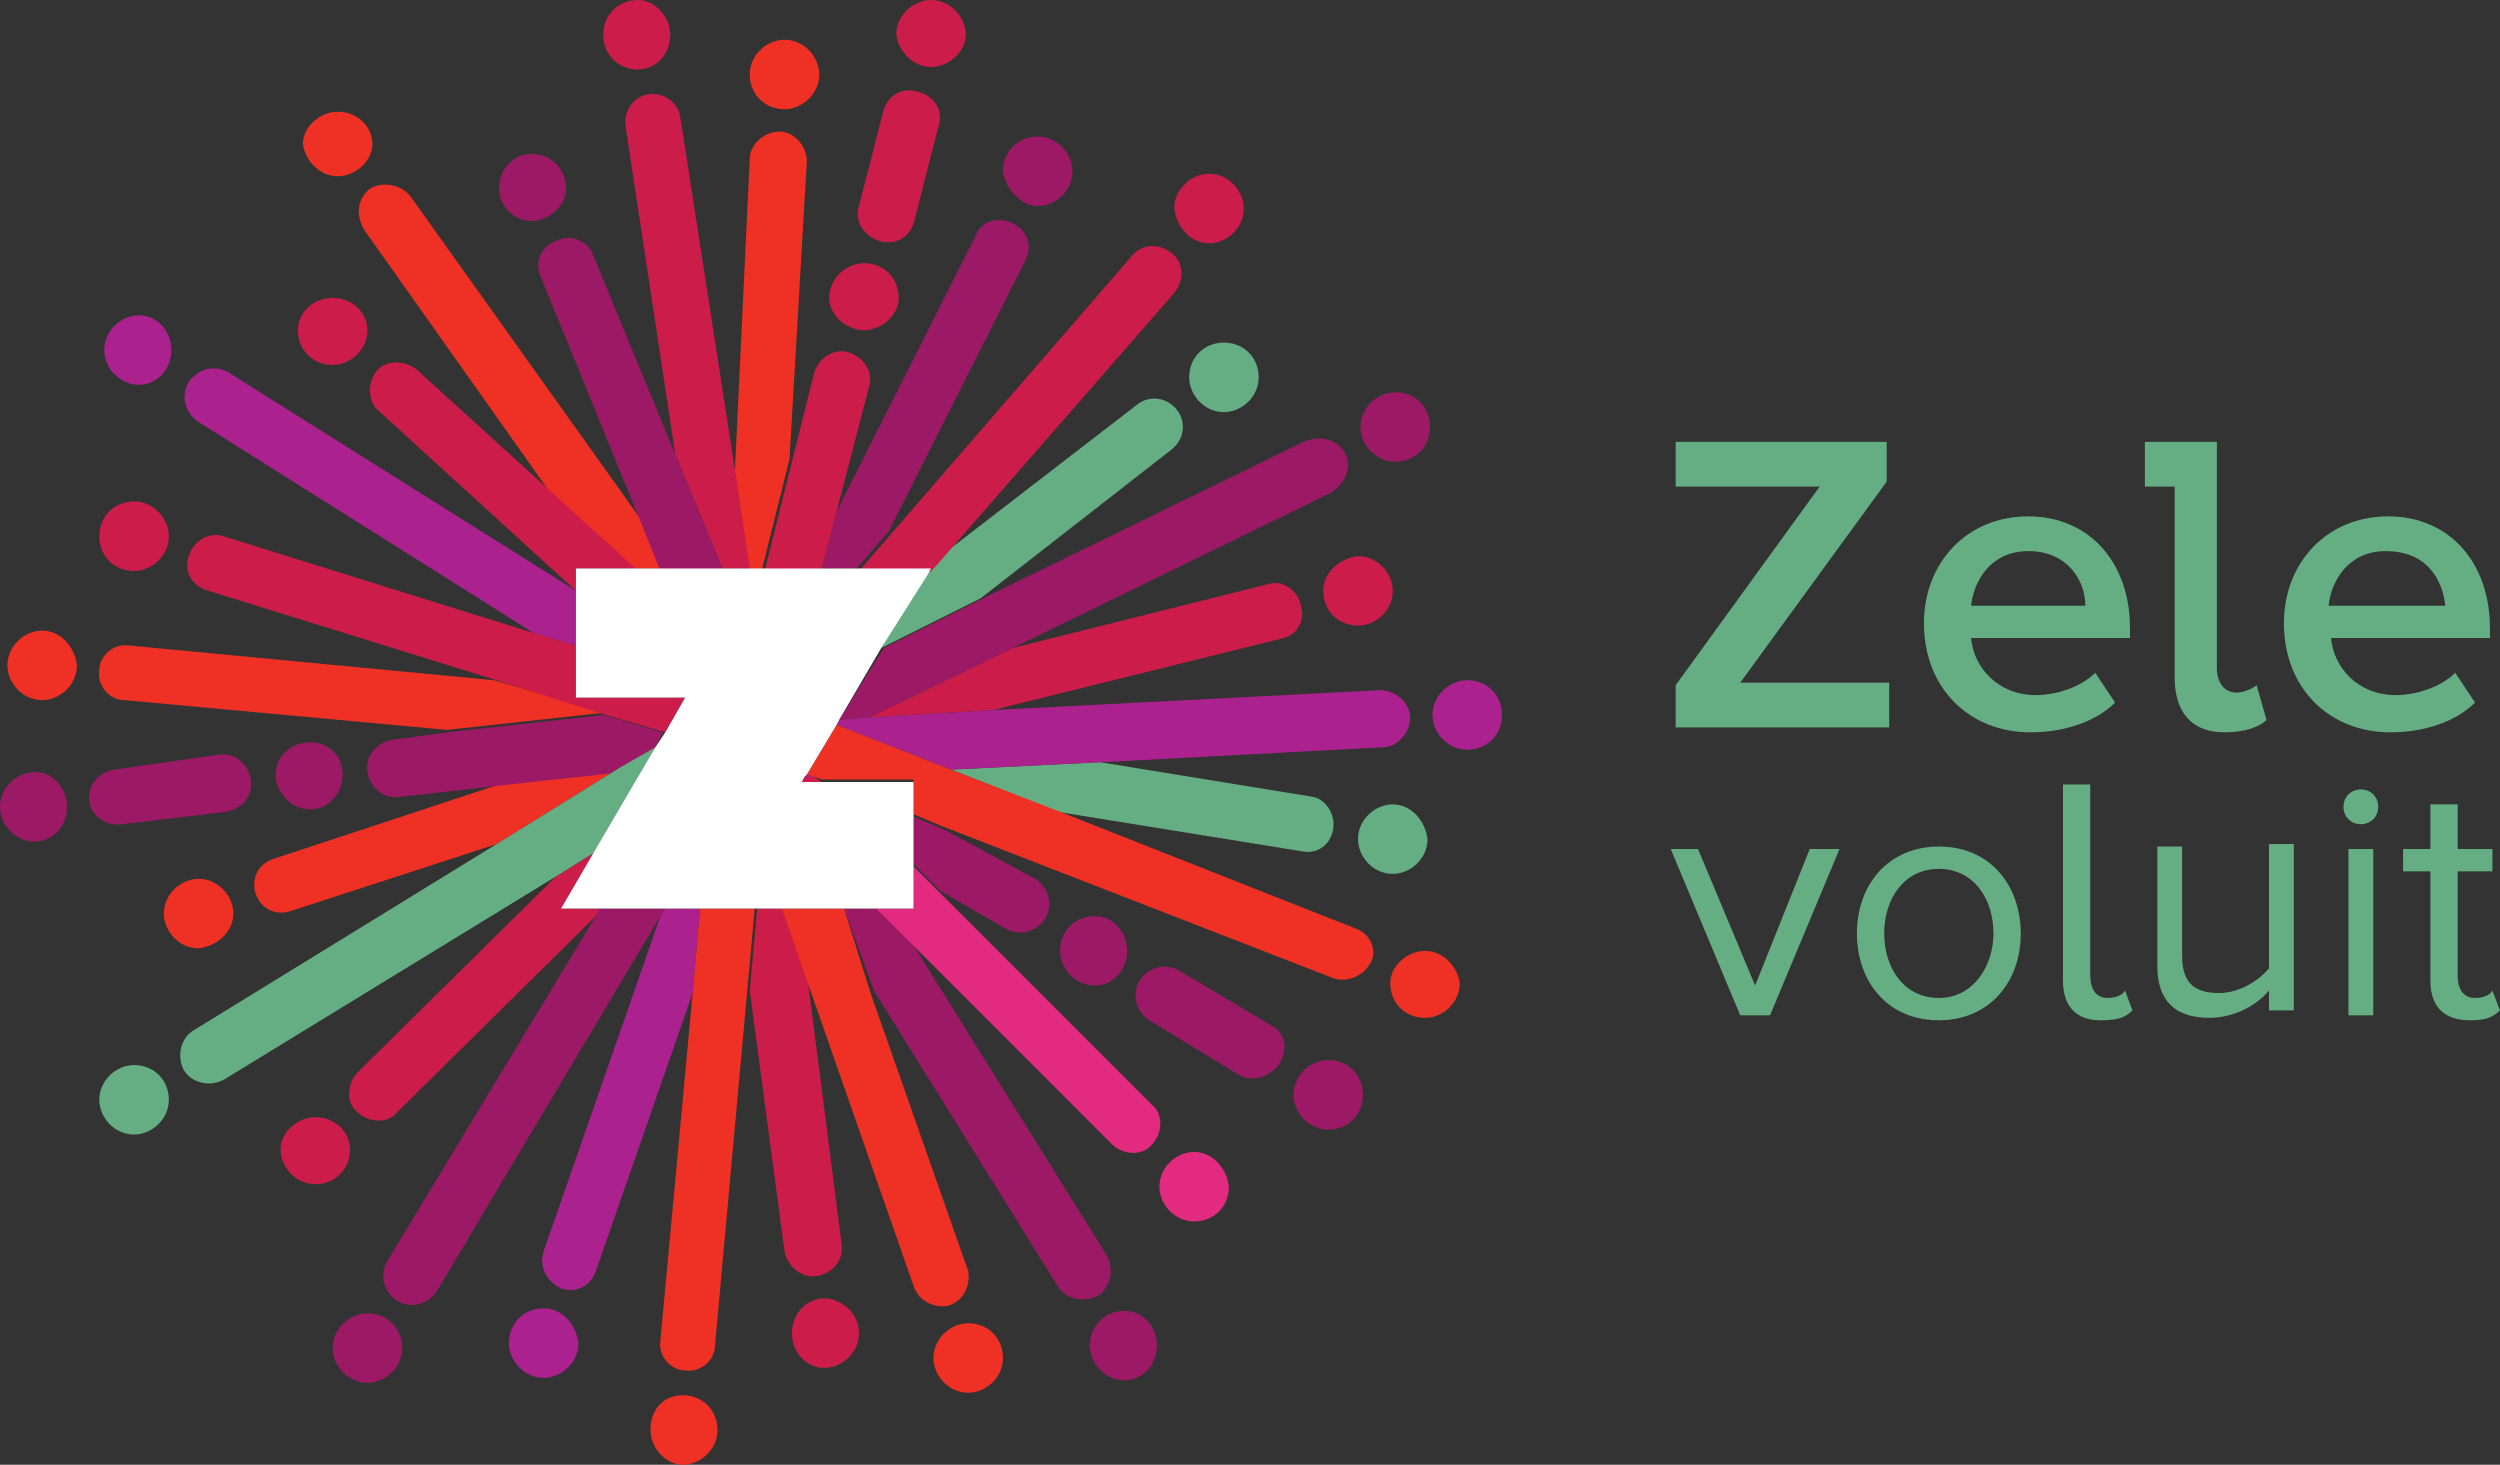 <?xml version="1.0" encoding="UTF-8" standalone="no"?>
<!-- Generator: Adobe Illustrator 19.2.1, SVG Export Plug-In . SVG Version: 6.00 Build 0)  -->

<svg
   xmlns:dc="http://purl.org/dc/elements/1.1/"
   xmlns:cc="http://creativecommons.org/ns#"
   xmlns:rdf="http://www.w3.org/1999/02/22-rdf-syntax-ns#"
   xmlns:svg="http://www.w3.org/2000/svg"
   xmlns="http://www.w3.org/2000/svg"
   xmlns:sodipodi="http://sodipodi.sourceforge.net/DTD/sodipodi-0.dtd"
   xmlns:inkscape="http://www.inkscape.org/namespaces/inkscape"
   version="1.1"
   id="Layer_1"
   x="0px"
   y="0px"
   viewBox="0 0 1000 585.899"
   xml:space="preserve"
   sodipodi:docname="logo.svg"
   width="1000"
   height="585.899"
   inkscape:version="0.92.4 (5da689c313, 2019-01-14)"><rect x="0" y="0" width="1000" height="585.899" fill="#333333" stroke="none"/><defs
   id="defs1812" /><sodipodi:namedview
   pagecolor="#ffffff"
   bordercolor="#666666"
   borderopacity="1"
   objecttolerance="10"
   gridtolerance="10"
   guidetolerance="10"
   inkscape:pageopacity="0"
   inkscape:pageshadow="2"
   inkscape:window-width="1920"
   inkscape:window-height="1017"
   id="namedview1810"
   showgrid="false"
   fit-margin-top="0"
   fit-margin-left="0"
   fit-margin-right="0"
   fit-margin-bottom="0"
   inkscape:zoom="0.4108739"
   inkscape:cx="1068.7638"
   inkscape:cy="153.92532"
   inkscape:window-x="1912"
   inkscape:window-y="-8"
   inkscape:window-maximized="1"
   inkscape:current-layer="Layer_1" />
<style
   type="text/css"
   id="style1651">
	.st0{fill:#EE3124;}
	.st1{fill:#AB218E;}
	.st2{fill:#CB1C4A;}
	.st3{fill:#9C1966;}
	.st4{fill:#65AD82;}
	.st5{fill:#E22B80;}
	.st6{fill:#FFFFFF;}
</style>
<path
   class="st0"
   d="M 264.151,227.408 256.207,207.547 164.846,79.444 c -3.972,-5.958 -11.917,-6.951 -16.882,-3.972 -4.965,3.972 -5.958,10.924 -1.986,16.882 l 74.479,105.263 32.771,29.791 z"
   id="path1653"
   inkscape:connector-curvature="0"
   style="fill:#ee3124;stroke-width:9.93" />
<path
   class="st1"
   d="M 230.387,236.346 91.36,148.957 c -4.965,-2.979 -11.917,-1.986 -15.889,3.972 -2.979,4.965 -1.986,11.917 3.972,15.889 l 134.062,84.409 16.882,4.965 z"
   id="path1655"
   inkscape:connector-curvature="0"
   style="fill:#ab218e;stroke-width:9.93" />
<path
   class="st0"
   d="M 197.617,272.095 51.639,258.193 c -5.958,-0.993 -11.917,3.972 -11.917,9.93 -0.993,5.958 3.972,11.917 9.93,11.917 l 129.096,11.917 63.555,-6.951 z"
   id="path1657"
   inkscape:connector-curvature="0"
   style="fill:#ee3124;stroke-width:9.93" />
<path
   class="st0"
   d="m 202.582,312.81 -93.347,30.785 c -5.958,1.986 -8.937,7.944 -6.951,13.903 1.986,5.958 7.944,8.937 13.903,6.951 l 82.423,-26.812 49.652,-30.785 z"
   id="path1659"
   inkscape:connector-curvature="0"
   style="fill:#ee3124;stroke-width:9.93" />
<path
   class="st2"
   d="m 224.429,363.456 13.903,-22.84 -15.889,9.93 -79.444,78.451 c -3.972,3.972 -4.965,11.917 0,15.889 3.972,3.972 11.917,4.965 15.889,0 l 79.444,-78.451 1.986,-2.979 z"
   id="path1661"
   inkscape:connector-curvature="0"
   style="fill:#cb1c4a;stroke-width:9.93" />
<path
   class="st3"
   d="m 337.637,363.456 11.917,32.771 73.486,118.173 c 2.979,4.965 9.93,6.951 15.889,3.972 4.965,-2.979 6.951,-9.93 3.972,-15.889 l -80.437,-129.096 -9.93,-9.93 z"
   id="path1663"
   inkscape:connector-curvature="0"
   style="fill:#9c1966;stroke-width:9.93" />
<path
   class="st3"
   d="m 365.442,345.581 10.924,10.924 25.819,14.896 c 4.965,2.979 11.917,1.986 15.889,-3.972 2.979,-4.965 1.986,-11.917 -3.972,-15.889 l -36.743,-19.861 -11.917,-4.965 z"
   id="path1665"
   inkscape:connector-curvature="0"
   style="fill:#9c1966;stroke-width:9.93" />
<path
   class="st3"
   d="m 508.441,410.129 -36.743,-21.847 c -4.965,-2.979 -11.917,-1.986 -15.889,3.972 -2.979,4.965 -1.986,11.917 3.972,15.889 l 35.75,21.847 c 4.965,2.979 11.917,0.993 15.889,-3.972 3.972,-5.958 2.979,-12.91 -2.979,-15.889"
   id="path1667"
   inkscape:connector-curvature="0"
   style="fill:#9c1966;stroke-width:9.93" />
<path
   class="st4"
   d="m 423.039,324.727 98.312,15.889 c 5.958,0.993 10.924,-2.979 11.917,-8.937 0.993,-5.958 -2.979,-11.917 -7.944,-12.91 l -85.402,-13.903 -59.583,2.979 z"
   id="path1669"
   inkscape:connector-curvature="0"
   style="fill:#65ad82;stroke-width:9.93" />
<path
   class="st4"
   d="m 352.532,259.186 39.722,-19.861 76.465,-59.583 c 4.965,-3.972 5.958,-10.924 1.986,-15.889 -3.972,-4.965 -10.924,-5.958 -15.889,-1.986 l -82.423,63.555 -2.979,2.979 z"
   id="path1671"
   inkscape:connector-curvature="0"
   style="fill:#65ad82;stroke-width:9.93" />
<path
   class="st3"
   d="m 342.602,227.408 12.91,-14.896 54.618,-108.242 c 2.979,-5.958 0.993,-11.917 -4.965,-14.896 -5.958,-2.979 -12.91,-0.993 -14.896,4.965 l -55.611,110.228 -5.958,22.84 z"
   id="path1673"
   inkscape:connector-curvature="0"
   style="fill:#9c1966;stroke-width:9.93" />
<path
   class="st0"
   d="M 304.866,227.408 315.789,183.714 322.741,64.548 c 0,-5.958 -4.965,-11.917 -10.924,-11.917 -5.958,0 -11.917,4.965 -11.917,10.924 l -5.958,125.124 5.958,39.722 h 4.965 z"
   id="path1675"
   inkscape:connector-curvature="0"
   style="fill:#ee3124;stroke-width:9.93" />
<path
   class="st0"
   d="m 313.803,43.694 c 6.951,0 13.903,-5.958 13.903,-13.903 0,-6.951 -5.958,-13.903 -13.903,-13.903 -6.951,0 -13.903,5.958 -13.903,13.903 0,7.944 5.958,13.903 13.903,13.903"
   id="path1677"
   inkscape:connector-curvature="0"
   style="fill:#ee3124;stroke-width:9.93" />
<path
   class="st3"
   d="m 415.094,82.423 c 6.951,0 13.903,-5.958 13.903,-13.903 0,-6.951 -5.958,-13.903 -13.903,-13.903 -7.944,0 -13.903,5.958 -13.903,13.903 0.993,6.951 6.951,13.903 13.903,13.903"
   id="path1679"
   inkscape:connector-curvature="0"
   style="fill:#9c1966;stroke-width:9.93" />
<path
   class="st4"
   d="m 475.67,150.943 c 0,6.951 5.958,13.903 13.903,13.903 6.951,0 13.903,-5.958 13.903,-13.903 0,-7.944 -5.958,-13.903 -13.903,-13.903 -7.944,0 -13.903,5.958 -13.903,13.903"
   id="path1681"
   inkscape:connector-curvature="0"
   style="fill:#65ad82;stroke-width:9.93" />
<path
   class="st4"
   d="m 557.1,321.748 c -6.951,0 -13.903,5.958 -13.903,13.903 0,6.951 5.958,13.903 13.903,13.903 6.951,0 13.903,-5.958 13.903,-13.903 -0.993,-7.944 -6.951,-13.903 -13.903,-13.903"
   id="path1683"
   inkscape:connector-curvature="0"
   style="fill:#65ad82;stroke-width:9.93" />
<path
   class="st3"
   d="m 424.032,380.338 c 0,6.951 5.958,13.903 13.903,13.903 6.951,0 12.91,-5.958 12.91,-13.903 0,-7.944 -5.958,-13.903 -12.91,-13.903 -7.944,0 -13.903,5.958 -13.903,13.903"
   id="path1685"
   inkscape:connector-curvature="0"
   style="fill:#9c1966;stroke-width:9.93" />
<path
   class="st3"
   d="m 531.281,424.032 c -6.951,0 -13.903,5.958 -13.903,13.903 0,6.951 5.958,13.903 13.903,13.903 7.944,0 13.903,-5.958 13.903,-13.903 0,-7.944 -5.958,-13.903 -13.903,-13.903"
   id="path1687"
   inkscape:connector-curvature="0"
   style="fill:#9c1966;stroke-width:9.93" />
<path
   class="st3"
   d="m 449.851,524.33 c -7.944,0 -13.903,5.958 -13.903,13.903 0,6.951 5.958,13.903 13.903,13.903 6.951,0 12.91,-5.958 12.91,-13.903 0,-7.944 -5.958,-13.903 -12.91,-13.903"
   id="path1689"
   inkscape:connector-curvature="0"
   style="fill:#9c1966;stroke-width:9.93" />
<path
   class="st2"
   d="m 302.88,363.456 -2.979,32.771 13.903,104.27 c 0.993,5.958 6.951,10.924 12.91,9.93 5.958,-0.993 10.924,-5.958 9.93,-12.91 l -13.903,-108.242 -8.937,-25.819 z"
   id="path1691"
   inkscape:connector-curvature="0"
   style="fill:#cb1c4a;stroke-width:9.93" />
<path
   class="st2"
   d="m 329.692,519.364 c -6.951,0 -12.91,5.958 -12.91,13.903 0,7.944 5.958,13.903 12.91,13.903 6.951,0 13.903,-5.958 13.903,-13.903 0,-7.944 -6.951,-13.903 -13.903,-13.903"
   id="path1693"
   inkscape:connector-curvature="0"
   style="fill:#cb1c4a;stroke-width:9.93" />
<path
   class="st1"
   d="m 266.137,363.456 -1.986,2.979 -46.673,134.062 c -1.986,5.958 0.993,11.917 6.951,14.896 5.958,1.986 11.917,-0.993 13.903,-6.951 l 38.729,-111.221 2.979,-33.764 z"
   id="path1695"
   inkscape:connector-curvature="0"
   style="fill:#ab218e;stroke-width:9.93" />
<path
   class="st1"
   d="m 217.478,523.337 c -7.944,0 -13.903,5.958 -13.903,13.903 0,6.951 5.958,13.903 13.903,13.903 6.951,0 13.903,-5.958 13.903,-13.903 -0.993,-7.944 -6.951,-13.903 -13.903,-13.903"
   id="path1697"
   inkscape:connector-curvature="0"
   style="fill:#ab218e;stroke-width:9.93" />
<path
   class="st2"
   d="m 140.02,459.782 c 0,-6.951 -5.958,-12.91 -13.903,-12.91 -6.951,0 -13.903,5.958 -13.903,12.91 0,6.951 5.958,13.903 13.903,13.903 7.944,0 13.903,-5.958 13.903,-13.903"
   id="path1699"
   inkscape:connector-curvature="0"
   style="fill:#cb1c4a;stroke-width:9.93" />
<path
   class="st0"
   d="m 93.347,365.442 c 0,-6.951 -5.958,-13.903 -13.903,-13.903 -6.951,0 -13.903,5.958 -13.903,13.903 0,6.951 5.958,13.903 13.903,13.903 7.944,-0.993 13.903,-6.951 13.903,-13.903"
   id="path1701"
   inkscape:connector-curvature="0"
   style="fill:#ee3124;stroke-width:9.93" />
<path
   class="st0"
   d="m 16.882,252.234 c -6.951,0 -13.903,5.958 -13.903,13.903 0,6.951 5.958,13.903 13.903,13.903 6.951,0 13.903,-5.958 13.903,-13.903 -0.993,-7.944 -6.951,-13.903 -13.903,-13.903"
   id="path1703"
   inkscape:connector-curvature="0"
   style="fill:#ee3124;stroke-width:9.93" />
<path
   class="st1"
   d="m 55.611,153.923 c 6.951,0 12.91,-5.958 12.91,-13.903 0,-7.944 -5.958,-13.903 -12.91,-13.903 -6.951,0 -13.903,5.958 -13.903,13.903 0,7.944 6.951,13.903 13.903,13.903"
   id="path1705"
   inkscape:connector-curvature="0"
   style="fill:#ab218e;stroke-width:9.93" />
<path
   class="st2"
   d="M 288.977,227.408 H 299.901 L 293.942,187.686 272.095,46.673 c -0.993,-5.958 -6.951,-9.93 -12.91,-8.937 -5.958,0.993 -9.93,6.951 -8.937,12.91 l 19.861,131.082 z"
   id="path1707"
   inkscape:connector-curvature="0"
   style="fill:#cb1c4a;stroke-width:9.93" />
<path
   class="st2"
   d="m 255.214,27.805 c 6.951,0 12.91,-5.958 12.91,-13.903 C 268.123,6.951 262.165,0 255.214,0 c -7.944,0 -13.903,5.958 -13.903,13.903 0,7.944 5.958,13.903 13.903,13.903"
   id="path1709"
   inkscape:connector-curvature="0"
   style="fill:#cb1c4a;stroke-width:9.93" />
<path
   class="st0"
   d="m 135.055,70.506 c 6.951,0 13.903,-5.958 13.903,-12.91 0,-6.951 -5.958,-12.91 -13.903,-12.91 -6.951,0 -13.903,5.958 -13.903,12.91 0.993,6.951 6.951,12.91 13.903,12.91"
   id="path1711"
   inkscape:connector-curvature="0"
   style="fill:#ee3124;stroke-width:9.93" />
<path
   class="st3"
   d="m 288.977,227.408 -18.868,-45.68 -32.771,-79.444 c -1.986,-5.958 -8.937,-8.937 -14.896,-5.958 -5.958,1.986 -8.937,8.937 -5.958,14.896 l 39.722,97.319 7.944,19.861 h 24.826 z"
   id="path1713"
   inkscape:connector-curvature="0"
   style="fill:#9c1966;stroke-width:9.93" />
<path
   class="st2"
   d="m 328.699,227.408 5.958,-22.84 12.91,-49.652 c 1.986,-5.958 -1.986,-11.917 -7.944,-13.903 -5.958,-1.986 -11.917,1.986 -13.903,7.944 l -8.937,35.75 -10.924,43.694 h 22.84 z"
   id="path1715"
   inkscape:connector-curvature="0"
   style="fill:#cb1c4a;stroke-width:9.93" />
<path
   class="st2"
   d="m 351.539,96.326 c 5.958,1.986 11.917,-0.993 13.903,-6.951 l 9.93,-38.729 c 1.986,-5.958 -0.993,-11.917 -7.944,-13.903 -5.958,-1.986 -11.917,0.993 -13.903,6.951 l -9.93,38.729 c -1.986,5.958 1.986,11.917 7.944,13.903"
   id="path1717"
   inkscape:connector-curvature="0"
   style="fill:#cb1c4a;stroke-width:9.93" />
<path
   class="st2"
   d="m 372.393,26.812 c 6.951,0 13.903,-5.958 13.903,-12.91 C 386.296,6.951 380.338,0 372.393,0 c -6.951,0 -13.903,5.958 -13.903,13.903 0.993,6.951 6.951,12.91 13.903,12.91"
   id="path1719"
   inkscape:connector-curvature="0"
   style="fill:#cb1c4a;stroke-width:9.93" />
<path
   class="st2"
   d="m 345.581,132.075 c 6.951,0 13.903,-5.958 13.903,-12.91 0,-7.944 -5.958,-13.903 -13.903,-13.903 -6.951,0 -13.903,5.958 -13.903,13.903 0,6.951 6.951,12.91 13.903,12.91"
   id="path1721"
   inkscape:connector-curvature="0"
   style="fill:#cb1c4a;stroke-width:9.93" />
<path
   class="st2"
   d="m 372.393,227.408 -0.993,1.986 2.979,-2.979 95.333,-109.235 c 3.972,-4.965 3.972,-11.917 -0.993,-15.889 -4.965,-3.972 -11.917,-3.972 -15.889,0.993 l -96.326,111.221 -12.91,14.896 h 28.798 z"
   id="path1723"
   inkscape:connector-curvature="0"
   style="fill:#cb1c4a;stroke-width:9.93" />
<path
   class="st2"
   d="m 483.615,97.319 c 6.951,0 13.903,-5.958 13.903,-13.903 0,-6.951 -5.958,-13.903 -13.903,-13.903 -6.951,0 -13.903,5.958 -13.903,13.903 0.993,7.944 6.951,13.903 13.903,13.903"
   id="path1725"
   inkscape:connector-curvature="0"
   style="fill:#cb1c4a;stroke-width:9.93" />
<path
   class="st2"
   d="m 397.219,284.012 116.187,-28.798 c 4.965,-0.993 8.937,-6.951 6.951,-12.91 -0.993,-5.958 -6.951,-9.93 -11.917,-8.937 l -103.277,25.819 -57.597,27.805 z"
   id="path1727"
   inkscape:connector-curvature="0"
   style="fill:#cb1c4a;stroke-width:9.93" />
<path
   class="st2"
   d="m 529.295,236.346 c 0,7.944 5.958,13.903 13.903,13.903 6.951,0 13.903,-5.958 13.903,-13.903 0,-6.951 -5.958,-13.903 -13.903,-13.903 -7.944,0.993 -13.903,6.951 -13.903,13.903"
   id="path1729"
   inkscape:connector-curvature="0"
   style="fill:#cb1c4a;stroke-width:9.93" />
<path
   class="st5"
   d="m 365.442,363.456 h -14.896 l 9.93,9.93 84.409,84.409 c 3.972,3.972 11.917,4.965 15.889,0 3.972,-3.972 4.965,-11.917 0,-15.889 l -84.409,-84.409 -10.924,-10.924 z"
   id="path1731"
   inkscape:connector-curvature="0"
   style="fill:#e22b80;stroke-width:9.93" />
<path
   class="st5"
   d="m 477.656,460.775 c -6.951,0 -13.903,5.958 -13.903,13.903 0,6.951 5.958,13.903 13.903,13.903 7.944,0 13.903,-5.958 13.903,-13.903 -0.993,-7.944 -6.951,-13.903 -13.903,-13.903"
   id="path1733"
   inkscape:connector-curvature="0"
   style="fill:#e22b80;stroke-width:9.93" />
<path
   class="st0"
   d="m 312.81,363.456 8.937,25.819 43.694,125.124 c 1.986,5.958 7.944,8.937 13.903,7.944 5.958,-1.986 8.937,-7.944 7.944,-13.903 l -38.729,-110.228 -10.924,-34.757 z"
   id="path1735"
   inkscape:connector-curvature="0"
   style="fill:#ee3124;stroke-width:9.93" />
<path
   class="st0"
   d="m 387.289,529.295 c -6.951,0 -13.903,5.958 -13.903,13.903 0,6.951 5.958,13.903 13.903,13.903 6.951,0 13.903,-5.958 13.903,-13.903 0,-7.944 -5.958,-13.903 -13.903,-13.903"
   id="path1737"
   inkscape:connector-curvature="0"
   style="fill:#ee3124;stroke-width:9.93" />
<path
   class="st0"
   d="m 280.04,363.456 -2.979,33.764 -12.91,139.027 c -0.993,5.958 3.972,11.917 9.93,11.917 5.958,0.993 11.917,-3.972 11.917,-9.93 l 12.91,-142.006 2.979,-32.771 z"
   id="path1739"
   inkscape:connector-curvature="0"
   style="fill:#ee3124;stroke-width:9.93" />
<path
   class="st0"
   d="m 273.088,558.093 c -7.944,0 -12.91,5.958 -12.91,13.903 0,6.951 5.958,13.903 12.91,13.903 6.951,0 13.903,-5.958 13.903,-13.903 0,-7.944 -5.958,-13.903 -13.903,-13.903"
   id="path1741"
   inkscape:connector-curvature="0"
   style="fill:#ee3124;stroke-width:9.93" />
<path
   class="st3"
   d="m 146.971,525.323 c -6.951,0 -13.903,5.958 -13.903,13.903 0,6.951 5.958,13.903 13.903,13.903 6.951,0 13.903,-5.958 13.903,-13.903 0,-7.944 -5.958,-13.903 -13.903,-13.903"
   id="path1743"
   inkscape:connector-curvature="0"
   style="fill:#9c1966;stroke-width:9.93" />
<path
   class="st3"
   d="m 239.325,363.456 -0.993,2.979 -83.416,138.034 c -2.979,4.965 -1.986,11.917 3.972,15.889 4.965,2.979 11.917,1.986 15.889,-3.972 l 89.374,-149.95 1.986,-2.979 z"
   id="path1745"
   inkscape:connector-curvature="0"
   style="fill:#9c1966;stroke-width:9.93" />
<path
   class="st3"
   d="m 262.165,298.908 2.979,-5.958 -23.833,-6.951 -62.562,6.951 -21.847,2.979 c -5.958,0.993 -10.924,5.958 -9.93,12.91 0.993,5.958 5.958,10.924 12.91,9.93 l 43.694,-4.965 45.68,-4.965 z"
   id="path1747"
   inkscape:connector-curvature="0"
   style="fill:#9c1966;stroke-width:9.93" />
<path
   class="st3"
   d="m 48.659,329.692 41.708,-4.965 c 5.958,-0.993 10.924,-5.958 9.93,-12.91 -0.993,-5.958 -5.958,-10.924 -12.91,-9.93 l -41.708,5.958 c -5.958,0.993 -10.924,5.958 -9.93,12.91 0.993,5.958 6.951,9.93 12.91,8.937"
   id="path1749"
   inkscape:connector-curvature="0"
   style="fill:#9c1966;stroke-width:9.93" />
<path
   class="st3"
   d="m 137.041,309.831 c 0,-7.944 -5.958,-12.91 -12.91,-12.91 -7.944,0 -13.903,5.958 -13.903,12.91 0,6.951 5.958,13.903 13.903,13.903 6.951,0 12.91,-5.958 12.91,-13.903"
   id="path1751"
   inkscape:connector-curvature="0"
   style="fill:#9c1966;stroke-width:9.93" />
<path
   class="st3"
   d="M 13.903,308.838 C 6.951,308.838 0,314.796 0,322.741 c 0,6.951 5.958,13.903 13.903,13.903 6.951,0 12.91,-5.958 12.91,-13.903 0,-7.944 -5.958,-13.903 -12.91,-13.903"
   id="path1753"
   inkscape:connector-curvature="0"
   style="fill:#9c1966;stroke-width:9.93" />
<path
   class="st2"
   d="m 266.137,292.949 7.944,-13.903 h -43.694 v -20.854 l -16.882,-4.965 -124.131,-38.729 c -5.958,-1.986 -11.917,1.986 -13.903,7.944 -1.986,5.958 0.993,11.917 7.944,13.903 l 115.194,35.75 43.694,13.903 z"
   id="path1755"
   inkscape:connector-curvature="0"
   style="fill:#cb1c4a;stroke-width:9.93" />
<path
   class="st2"
   d="m 53.625,228.401 c 6.951,0 13.903,-5.958 13.903,-13.903 0,-6.951 -5.958,-13.903 -13.903,-13.903 -7.944,0 -13.903,5.958 -13.903,13.903 0,7.944 5.958,13.903 13.903,13.903"
   id="path1757"
   inkscape:connector-curvature="0"
   style="fill:#cb1c4a;stroke-width:9.93" />
<path
   class="st2"
   d="m 254.22,227.408 -32.771,-29.791 -54.618,-49.652 c -4.965,-3.972 -11.917,-3.972 -15.889,0 -3.972,4.965 -3.972,11.917 0,15.889 l 79.444,72.493 v -8.937 z"
   id="path1759"
   inkscape:connector-curvature="0"
   style="fill:#cb1c4a;stroke-width:9.93" />
<polygon
   class="st2"
   points="32.8,31.3 32.4,31.3 32.3,31.5 33.1,31.5 "
   id="polygon1761"
   transform="scale(9.93)"
   style="fill:#cb1c4a" />
<path
   class="st2"
   d="m 133.069,145.978 c 6.951,0 13.903,-5.958 13.903,-13.903 0,-6.951 -5.958,-12.91 -13.903,-12.91 -7.944,0 -13.903,5.958 -13.903,12.91 0,7.944 5.958,13.903 13.903,13.903"
   id="path1763"
   inkscape:connector-curvature="0"
   style="fill:#cb1c4a;stroke-width:9.93" />
<path
   class="st3"
   d="m 212.512,88.381 c 6.951,0 13.903,-5.958 13.903,-12.91 0,-7.944 -5.958,-13.903 -13.903,-13.903 -6.951,0 -12.91,5.958 -12.91,13.903 0,6.951 5.958,12.91 12.91,12.91"
   id="path1765"
   inkscape:connector-curvature="0"
   style="fill:#9c1966;stroke-width:9.93" />
<path
   class="st3"
   d="m 335.65,287.984 11.917,-0.993 57.597,-27.805 126.117,-61.569 c 5.958,-2.979 9.93,-9.93 6.951,-15.889 -2.979,-5.958 -9.93,-7.944 -16.882,-4.965 l -128.103,62.562 -39.722,19.861 z"
   id="path1767"
   inkscape:connector-curvature="0"
   style="fill:#9c1966;stroke-width:9.93" />
<path
   class="st3"
   d="m 558.093,184.707 c 7.944,0 13.903,-5.958 13.903,-13.903 0,-7.944 -5.958,-13.903 -13.903,-13.903 -6.951,0 -13.903,5.958 -13.903,13.903 0,7.944 6.951,13.903 13.903,13.903"
   id="path1769"
   inkscape:connector-curvature="0"
   style="fill:#9c1966;stroke-width:9.93" />
<polygon
   class="st1"
   points="32.4,31.3 32.8,31.3 32.5,31.2 "
   id="polygon1771"
   transform="scale(9.93)"
   style="fill:#ab218e" />
<path
   class="st1"
   d="m 335.65,287.984 -0.993,1.986 45.68,17.875 60.576,-2.979 112.215,-5.958 c 5.958,0 10.924,-5.958 10.924,-11.917 0,-5.958 -5.958,-10.924 -11.917,-10.924 l -154.916,7.944 -49.652,2.979 z"
   id="path1773"
   inkscape:connector-curvature="0"
   style="fill:#ab218e;stroke-width:9.93" />
<path
   class="st1"
   d="m 586.892,272.095 c -6.951,0 -13.903,5.958 -13.903,13.903 0,6.951 5.958,13.903 13.903,13.903 7.944,0 13.903,-5.958 13.903,-13.903 0,-7.944 -5.958,-13.903 -13.903,-13.903"
   id="path1775"
   inkscape:connector-curvature="0"
   style="fill:#ab218e;stroke-width:9.93" />
<path
   class="st0"
   d="m 542.205,371.4 -118.173,-46.673 -43.694,-16.882 -45.68,-17.875 -11.917,19.861 2.979,0.993 2.979,0.993 h 36.743 v 13.903 l 11.917,4.965 155.909,60.576 c 5.958,1.986 11.917,-0.993 14.896,-5.958 2.979,-4.965 0,-11.917 -5.958,-13.903"
   id="path1777"
   inkscape:connector-curvature="0"
   style="fill:#ee3124;stroke-width:9.93" />
<path
   class="st0"
   d="m 570.01,380.338 c -6.951,0 -13.903,5.958 -13.903,12.91 0,7.944 5.958,13.903 13.903,13.903 6.951,0 13.903,-5.958 13.903,-13.903 -0.993,-6.951 -6.951,-12.91 -13.903,-12.91"
   id="path1779"
   inkscape:connector-curvature="0"
   style="fill:#ee3124;stroke-width:9.93" />
<path
   class="st4"
   d="m 53.625,426.018 c -6.951,0 -13.903,5.958 -13.903,13.903 0,6.951 5.958,13.903 13.903,13.903 6.951,0 13.903,-5.958 13.903,-13.903 0,-7.944 -5.958,-13.903 -13.903,-13.903"
   id="path1781"
   inkscape:connector-curvature="0"
   style="fill:#65ad82;stroke-width:9.93" />
<path
   class="st4"
   d="m 262.165,298.908 -13.903,7.944 -49.652,30.785 -121.152,74.479 c -4.965,2.979 -6.951,9.93 -3.972,15.889 2.979,4.965 9.93,6.951 15.889,3.972 l 133.069,-81.43 15.889,-9.93 z"
   id="path1783"
   inkscape:connector-curvature="0"
   style="fill:#65ad82;stroke-width:9.93" />
<polygon
   class="st6"
   points="26.4,30.1 24,34.2 22.6,36.6 24.1,36.6 26.8,36.6 28.2,36.6 30.5,36.6 31.5,36.6 34,36.6 35.3,36.6 36.8,36.6 36.8,34.8 36.8,32.9 36.8,31.5 33.1,31.5 32.3,31.5 32.4,31.3 32.5,31.2 33.7,29.2 33.8,29 35.5,26.1 37.4,23.1 37.5,22.9 34.5,22.9 33.1,22.9 30.7,22.9 30.2,22.9 29.1,22.9 26.6,22.9 25.6,22.9 23.2,22.9 23.2,23.8 23.2,23.8 23.2,26 23.2,28.1 27.6,28.1 26.8,29.5 "
   id="polygon1785"
   transform="scale(9.93)"
   style="fill:#ffffff" />
<g
   id="g1807"
   transform="scale(9.93)">
	<polygon
   class="st4"
   points="67.5,19.6 67.5,17.8 76,17.8 76,19.4 70.1,27.5 76.1,27.5 76.1,29.3 67.5,29.3 67.5,27.6 73.3,19.6 "
   id="polygon1787"
   style="fill:#65ad82" />
	<path
   class="st4"
   d="m 77.5,25.1 c 0,-2.4 1.7,-4.3 4.2,-4.3 2.5,0 4.1,1.9 4.1,4.5 v 0.4 h -6.4 c 0.1,1.2 1.1,2.3 2.6,2.3 0.8,0 1.8,-0.3 2.4,-0.9 l 0.8,1.2 c -0.8,0.8 -2.1,1.2 -3.4,1.2 -2.5,0 -4.3,-1.8 -4.3,-4.4 m 4.2,-2.9 c -1.5,0 -2.2,1.2 -2.3,2.2 H 84 c 0,-1 -0.7,-2.2 -2.3,-2.2"
   id="path1789"
   inkscape:connector-curvature="0"
   style="fill:#65ad82" />
	<path
   class="st4"
   d="m 87.6,27.3 v -7.7 h -1.2 v -1.8 h 2.9 v 9.1 c 0,0.6 0.3,1 0.8,1 0.3,0 0.7,-0.2 0.8,-0.3 l 0.4,1.4 c -0.3,0.3 -0.9,0.5 -1.7,0.5 -1.3,0 -2,-0.8 -2,-2.2"
   id="path1791"
   inkscape:connector-curvature="0"
   style="fill:#65ad82" />
	<path
   class="st4"
   d="m 92,25.1 c 0,-2.4 1.7,-4.3 4.2,-4.3 2.5,0 4.1,1.9 4.1,4.5 v 0.4 h -6.4 c 0.1,1.2 1.1,2.3 2.6,2.3 0.8,0 1.8,-0.3 2.4,-0.9 l 0.8,1.2 c -0.8,0.8 -2.1,1.2 -3.4,1.2 -2.5,0 -4.3,-1.8 -4.3,-4.4 m 4.1,-2.9 c -1.5,0 -2.2,1.2 -2.3,2.2 h 4.7 c -0.1,-1 -0.7,-2.2 -2.4,-2.2"
   id="path1793"
   inkscape:connector-curvature="0"
   style="fill:#65ad82" />
	<polygon
   class="st4"
   points="70.7,39.7 72.9,34.2 74.1,34.2 71.3,40.9 70.1,40.9 67.3,34.2 68.4,34.2 "
   id="polygon1795"
   style="fill:#65ad82" />
	<path
   class="st4"
   d="m 74.8,37.6 c 0,-2 1.3,-3.5 3.3,-3.5 2.1,0 3.3,1.6 3.3,3.5 0,2 -1.3,3.5 -3.3,3.5 -2.1,0 -3.3,-1.6 -3.3,-3.5 m 5.5,0 c 0,-1.4 -0.8,-2.6 -2.2,-2.6 -1.4,0 -2.2,1.2 -2.2,2.6 0,1.4 0.8,2.6 2.2,2.6 1.4,0 2.2,-1.3 2.2,-2.6"
   id="path1797"
   inkscape:connector-curvature="0"
   style="fill:#65ad82" />
	<path
   class="st4"
   d="m 83.1,39.5 v -7.9 h 1.1 v 7.7 c 0,0.5 0.2,0.9 0.7,0.9 0.3,0 0.6,-0.1 0.7,-0.3 l 0.3,0.8 c -0.3,0.3 -0.6,0.4 -1.3,0.4 -1,0 -1.5,-0.6 -1.5,-1.6"
   id="path1799"
   inkscape:connector-curvature="0"
   style="fill:#65ad82" />
	<path
   class="st4"
   d="m 91.4,40.9 v -1 C 90.9,40.5 90,41 89,41 87.6,41 86.9,40.3 86.9,38.9 v -4.8 h 1 v 4.4 c 0,1.2 0.6,1.5 1.5,1.5 0.8,0 1.6,-0.5 2,-1 v -5 h 1 v 6.7 h -1 z"
   id="path1801"
   inkscape:connector-curvature="0"
   style="fill:#65ad82" />
	<path
   class="st4"
   d="m 94.4,32.5 c 0,-0.4 0.3,-0.7 0.7,-0.7 0.4,0 0.7,0.3 0.7,0.7 0,0.4 -0.3,0.7 -0.7,0.7 -0.4,0 -0.7,-0.3 -0.7,-0.7 m 0.2,1.7 h 1 v 6.7 h -1 z"
   id="path1803"
   inkscape:connector-curvature="0"
   style="fill:#65ad82" />
	<path
   class="st4"
   d="m 97.9,39.5 v -4.4 h -1.1 v -0.9 h 1.1 V 32.4 H 99 v 1.8 h 1.4 v 0.9 H 99 v 4.2 c 0,0.5 0.2,0.9 0.7,0.9 0.3,0 0.6,-0.1 0.7,-0.3 l 0.3,0.8 c -0.3,0.3 -0.6,0.4 -1.2,0.4 -1.1,0 -1.6,-0.6 -1.6,-1.6"
   id="path1805"
   inkscape:connector-curvature="0"
   style="fill:#65ad82" />
</g>
</svg>